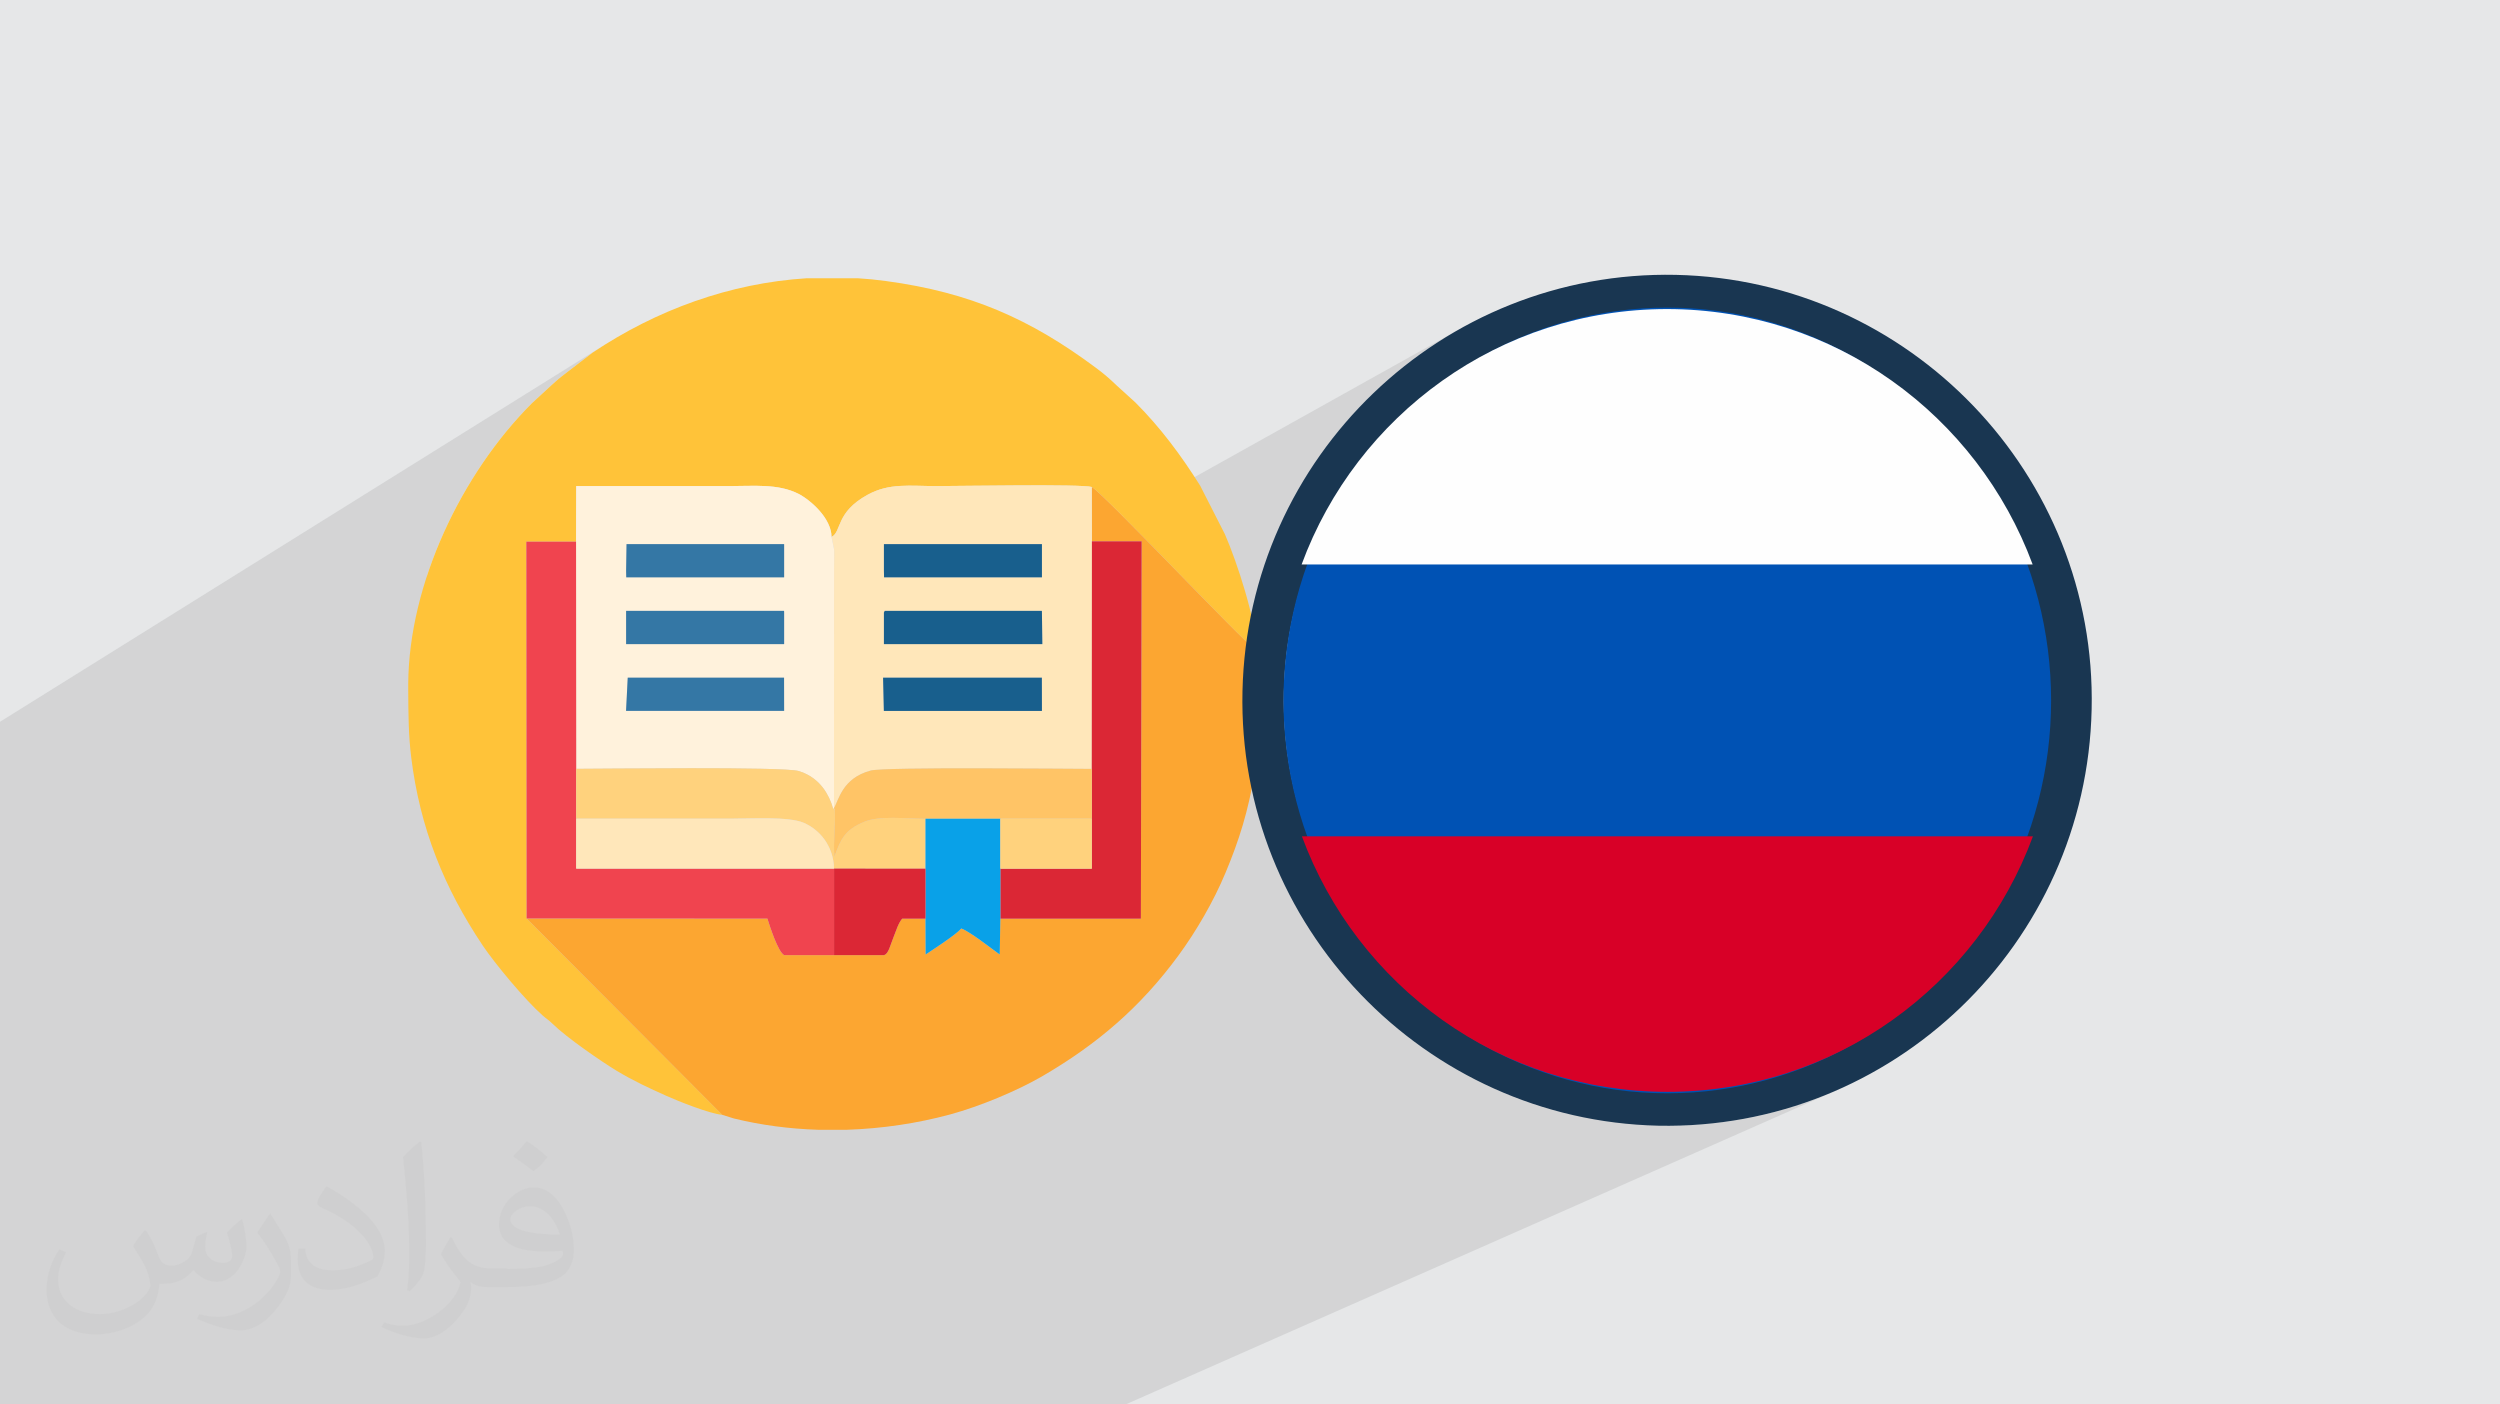 <?xml version="1.0" encoding="UTF-8"?>
<!DOCTYPE svg PUBLIC "-//W3C//DTD SVG 1.1//EN" "http://www.w3.org/Graphics/SVG/1.1/DTD/svg11.dtd">
<!-- Creator: CorelDRAW 2017 -->
<svg xmlns="http://www.w3.org/2000/svg" xml:space="preserve" width="356px" height="200px" version="1.1" style="shape-rendering:geometricPrecision; text-rendering:geometricPrecision; image-rendering:optimizeQuality; fill-rule:evenodd; clip-rule:evenodd"
viewBox="0 0 356000 200000"
 xmlns:xlink="http://www.w3.org/1999/xlink"
 enable-background="new 0 0 511.991 511.991">
 <defs>
  <style type="text/css">
   <![CDATA[
    .fil15 {fill:#0052B4}
    .fil11 {fill:#09A1E8}
    .fil12 {fill:#185F8D}
    .fil14 {fill:#193651}
    .fil13 {fill:#3477A5}
    .fil16 {fill:#D80027}
    .fil8 {fill:#DB2735}
    .fil0 {fill:#E6E7E8}
    .fil7 {fill:#F0444F}
    .fil4 {fill:#FCA631}
    .fil17 {fill:#FEFEFE}
    .fil3 {fill:#FFC339}
    .fil10 {fill:#FFC466}
    .fil9 {fill:#FFD27D}
    .fil5 {fill:#FFE7BA}
    .fil6 {fill:#FFF2DC}
    .fil2 {fill:#373435;fill-opacity:0.031}
    .fil1 {fill:#373435;fill-opacity:0.102}
   ]]>
  </style>
 </defs>
 <g id="Layer_x0020_1">
  <polygon class="fil0" points="0,0 356000,0 356000,200000 0,200000 "/>
  <polygon class="fil1" points="149460,200000 147350,200000 146390,200000 138700,200000 138640,200000 83060,200000 83060,200000 53270,200000 51210,200000 46960,200000 46420,200000 45100,200000 41750,200000 37890,200000 25340,200000 25070,200000 23900,200000 21410,200000 16530,200000 9300,200000 7850,200000 7220,200000 7130,200000 5350,200000 2150,200000 2130,200000 0,200000 0,199550 0,199240 0,198190 0,197860 0,197850 0,197730 0,197580 0,194540 0,193000 0,191710 0,191700 0,191500 0,188780 0,187770 0,187610 0,186930 0,186780 0,185820 0,185470 0,183060 0,183010 0,181160 0,180380 0,179610 0,179280 0,179040 0,177070 0,176850 0,173510 0,172990 0,172380 0,172320 0,171930 0,171400 0,170490 0,169080 0,168980 0,168880 0,168540 0,167490 0,167490 0,167130 0,166260 0,164770 0,163980 0,163770 0,163510 0,162930 0,162450 0,160690 0,159530 0,159280 0,158010 0,157140 0,155920 0,155030 0,151010 0,150800 0,149580 0,148940 0,147870 0,146540 0,146150 0,145730 0,144890 0,143390 0,142320 0,142210 0,141900 0,139290 0,139070 0,136960 0,134730 0,134590 0,132550 0,131810 0,130810 0,130430 0,126200 0,122280 0,118940 0,104500 0,103750 0,103410 0,102820 0,102780 86100,49100 84370,50220 79950,53620 79720,53800 79520,53970 79340,54130 79170,54280 79010,54430 78840,54580 78640,54750 78430,54940 75720,57440 74790,58390 73880,59370 72990,60380 72110,61420 71250,62490 70410,63590 69580,64720 68780,65860 68000,67040 67250,68230 66510,69440 65800,70680 65120,71930 64460,73200 63830,74480 63230,75780 62650,77090 62110,78410 61590,79740 61110,81090 60770,82110 82050,69220 83410,69220 84770,69220 86140,69220 87500,69220 88860,69220 90220,69220 91580,69220 92940,69220 94310,69220 95670,69220 97030,69220 98390,69220 99760,69220 101120,69220 102480,69220 103840,69220 105150,69200 106440,69180 107720,69180 108970,69220 110200,69320 111390,69520 112550,69840 113660,70300 114370,70710 115150,71270 115940,71950 116700,72740 117380,73600 117570,73930 123560,70450 124720,69910 125870,69540 127020,69310 128190,69200 129400,69160 130670,69170 132010,69200 133450,69220 134170,69210 135200,69200 136480,69190 137970,69180 139630,69160 141400,69140 143250,69130 145120,69120 146970,69110 148750,69110 150420,69120 151930,69140 153230,69170 154290,69220 155050,69280 155470,69350 155970,69730 156860,70540 158060,71700 159530,73160 159970,73600 207160,47250 204670,48770 202270,50410 199950,52160 197710,54020 195570,55980 193530,58040 191580,60200 189740,62450 189700,62490 210650,50900 210600,50930 210960,50730 213360,49500 215810,48380 218330,47380 220910,46510 223550,45750 226230,45130 228960,44640 231740,44290 234560,44070 237420,44000 240270,44070 243090,44290 245870,44640 248600,45130 251290,45750 253920,46500 256500,47380 259020,48380 261480,49490 263880,50730 266200,52070 268450,53520 270630,55070 272720,56730 274740,58480 276670,60320 278510,62260 280250,64280 281900,66390 283450,68570 284890,70830 286230,73170 287450,75570 288560,78040 289560,80570 290430,83160 291180,85810 291800,88500 292290,91250 292640,94040 292850,96870 292930,99740 292850,102610 292640,105440 292290,108230 291800,110970 291180,113670 290430,116310 289560,118900 288570,121440 287450,123910 286230,126310 284890,128640 283450,130910 281900,133090 280250,135200 278510,137220 276670,139160 274740,141000 272730,142750 270630,144410 268460,145960 266210,147410 263880,148750 261490,149990 259720,150790 260430,150480 238460,160280 239250,160280 242320,160110 245350,159790 248330,159310 251260,158700 254140,157940 256970,157050 259740,156020 262440,154860 160270,200000 149460,200000 "/>
 </g>
 <g id="Layer_x0020_1_0">
 </g>
 <g id="Layer_x0020_1_0_1">
  <path class="fil2" d="M20860 175320c670,1060 1150,2020 1540,3080 290,670 480,1820 2020,1820 480,0 1060,-100 1630,-480 670,-290 1160,-860 1350,-1630l570 -2020 1450 -670 90 100c-190,760 -290,1530 -290,2010 0,1730 1450,2310 2600,2310 670,0 1250,-390 1250,-960 0,-770 -380,-2210 -770,-3360 670,-680 1350,-1350 2120,-1920l90 90c390,1440 580,2880 580,3840 0,960 -390,1920 -770,2590 -670,1350 -1920,2410 -3460,2410 -1160,0 -2400,-580 -3270,-1640l-100 0c-860,1060 -2110,1920 -4130,1920l-670 0c-100,1350 -390,2310 -870,3170 -1250,2400 -4800,4040 -8170,4040 -4710,0 -7020,-2690 -7020,-6340 0,-2210 770,-4320 1830,-5760l960 380c-670,1350 -1150,2590 -1150,3840 0,3360 2780,4990 5960,4990 2980,0 6530,-1820 7210,-4030 -290,-2400 -1160,-3450 -2500,-5660 380,-670 960,-1440 1630,-2210l100 0 0 0 190 90zm54220 -12770c960,580 1930,1350 2890,2210 -580,770 -1160,1440 -2020,2020 -960,-770 -1920,-1440 -2890,-2110 680,-770 1350,-1440 1930,-2120l0 0 90 0zm480 9220c-1630,0 -2880,1060 -2880,1830 0,1630 3170,2200 7020,2200 -480,-1920 -2120,-4030 -4140,-4030zm-3550 8930c2110,0 3940,-100 5280,-380 1540,-390 2890,-1160 2890,-1730 0,-190 0,-290 -100,-480 -860,90 -1820,90 -2790,90 -2780,0 -4990,-670 -5860,-2200 -190,-480 -380,-960 -380,-1540 0,-1540 670,-3070 1820,-4030 960,-870 2020,-1350 3170,-1350 1930,0 3560,1540 4620,4040 580,1340 1060,2880 1060,4890 0,1350 -390,2400 -1160,3270 -1530,1440 -4320,2010 -8650,2010l-1920 0 0 0 -480 0c-1060,0 -1830,-190 -2410,-670l-90 0c0,290 90,480 90,670 0,960 -280,2210 -960,3170 -1920,2880 -4040,4130 -5770,4130 -1820,0 -4030,-670 -6050,-1630l380 -670c680,280 1540,480 2790,480 3270,0 7500,-3170 8080,-6150 -100,-290 -390,-570 -680,-960 -960,-1150 -1530,-2110 -2110,-3070 480,-960 960,-1730 1340,-2400l200 0c1340,2780 2690,4420 5480,4420l480 0 0 0 2020 0 0 0 -290 90zm-14040 2980c190,-1350 290,-2790 290,-4130l0 -2020c0,-3740 -480,-9220 -870,-12770 680,-770 1640,-1630 2410,-2210l190 100c480,4510 670,9700 670,14500 0,1250 -90,2490 -190,3360 -100,1150 -770,2010 -2110,3360l-290 -100 0 0 -100 -90zm-14520 -5960c100,1730 970,3170 3950,3170 1920,0 3460,-480 5280,-1340 290,-100 480,-290 480,-480 0,-1150 -860,-2590 -2300,-3940 -1350,-1250 -3270,-2400 -4910,-3070 -570,-290 -770,-480 -770,-770 0,-480 680,-1540 1250,-2300l200 0c1920,1050 4130,2590 5760,4220 1450,1540 2410,3170 2410,4900 0,1250 -390,2490 -1060,3650 -2110,1050 -4420,1920 -6730,1920 -2790,0 -4610,-1350 -4610,-4320 0,-290 0,-870 90,-1540l960 0 0 0 0 -100zm-5000 -4990l1730 2790c680,1050 1250,2110 1250,3930l0 2310c0,1820 -1150,3740 -3070,5760 -1440,1340 -2790,1920 -4040,1920 -1830,0 -3850,-580 -6250,-1630l290 -680c770,200 1630,390 2690,390 3460,0 6920,-2500 8560,-5570 190,-390 290,-670 290,-860 0,-390 -200,-770 -390,-1060 -860,-1630 -1820,-3170 -2880,-4510 570,-870 1150,-1730 1730,-2600l90 0 0 -190z"/>
  <g id="_2062004630816">
   <g>
    <path class="fil3" d="M102840 158750l-27850 -27960 -40 -53660 7080 0 20 -7910c7260,0 14530,0 21790,0 3490,0 6920,-370 9820,1080 1770,890 4760,3550 4750,6160 1470,-750 550,-3510 5150,-6010 3130,-1700 5920,-1230 9890,-1230 2990,0 20790,-310 22020,130 1600,840 21470,21950 23450,23310 0,-4260 -2800,-12710 -4490,-16580l-3520 -6910c-2670,-4260 -5670,-8300 -9220,-11850l-2730 -2480c-920,-900 -1900,-1730 -2950,-2500 -9260,-6890 -17810,-10700 -29830,-12320 -1360,-190 -2710,-320 -4050,-400l-7240 0c-10950,690 -21390,4490 -30520,10600l-4420 3400c-660,520 -900,790 -1520,1320l-2710 2500c-9950,9950 -17500,25640 -17590,39960l0 780c20,3630 40,6550 430,9690 1250,10080 4680,18550 10180,26770 1720,2570 6070,7800 8520,9950 580,520 820,600 1420,1190 1940,1930 7030,5430 9150,6710 2340,1400 4510,2420 7090,3570 1660,740 6070,2520 7920,2690z"/>
    <path class="fil4" d="M155490 77090l7080 0 -110 53730 -20010 0 -90 5100c-1220,-870 -4160,-3210 -5470,-3710 -660,820 -4030,3010 -5080,3710l-20 -5100 -3320 0c-570,650 -890,1810 -1270,2730 -440,1090 -680,2300 -1330,2460l-7100 0 -7110 0c-880,-490 -2040,-4110 -2380,-5200l-34290 -20 27850 27960 1660 520c3880,950 7910,1480 11960,1610l4170 0c5030,-170 10010,-920 14660,-2180 4270,-1160 9540,-3370 13070,-5410 7860,-4570 14030,-9840 19460,-17240 2460,-3350 4990,-7660 6700,-11780 1950,-4670 3220,-8700 4160,-14310 470,-2790 710,-5230 710,-8530l0 -3010c-20,-2320 -100,-4990 -470,-5760 -1980,-1360 -21850,-22470 -23450,-23310l20 7740z"/>
    <path class="fil5" d="M125750 96500l22610 0 10 4740 -22510 0 -110 -4740zm240 -9510l22370 0 10 230 60 4500 -22560 0 0 -4500 120 -230zm-120 -9510l22500 0 0 3820 0 910 -22480 0 -20 -910 0 -3820zm-7460 -1020c530,2720 360,1020 360,4370l-10 34230c690,-1100 1150,-4240 5220,-5330 1990,-540 28190,-240 31490,-240l20 -32400 -20 -7740c-1230,-440 -19030,-130 -22020,-130 -3970,0 -6760,-470 -9890,1230 -4600,2500 -3680,5260 -5150,6010z"/>
    <path class="fil6" d="M89390 96500l22740 0 -480 0 10 4730 -22510 0 240 -4730zm-230 -9510l22490 0 10 230 0 4500 -22500 0 0 -4500 0 -230zm60 -9510l22440 0 0 3820 0 910 -22740 0 260 0 -20 -910 60 -3820zm-7190 -350l20 32350c3410,0 29530,-330 31660,310 2390,720 3860,2430 4670,4570 290,770 40,470 490,1020l-110 -320 10 -34230c0,-3350 170,-1650 -360,-4370 10,-2610 -2980,-5270 -4750,-6160 -2900,-1450 -6330,-1080 -9820,-1080 -7260,0 -14530,0 -21790,0l-20 7910z"/>
    <path class="fil7" d="M74990 130790l34290 20c340,1090 1500,4710 2380,5200l7110 0 0 -12320 -36720 0 0 -7110 0 -7100 -20 -32350 -7080 0 40 53660z"/>
    <polygon class="fil8" points="155470,109490 155470,116590 155470,123700 142450,123700 142450,130820 162460,130820 162570,77090 155490,77090 "/>
    <path class="fil9" d="M82050 116580c7340,0 14690,0 22030,0 2680,0 8170,-340 10330,570 2320,970 4280,3330 4360,6540l13020 10 0 -7110c-2810,0 -6570,-480 -8760,450 -2610,1100 -3290,2310 -4210,4970 -190,-2170 180,-4740 50,-6630 -450,-550 -200,-250 -490,-1020 -810,-2140 -2280,-3850 -4670,-4570 -2130,-640 -28250,-310 -31660,-310l0 7100z"/>
    <path class="fil10" d="M118760 115060l110 320c130,1890 -240,4460 -50,6630 920,-2660 1600,-3870 4210,-4970 2190,-930 5950,-450 8760,-450l10660 0 13020 0 0 -7100c-3300,0 -29500,-300 -31490,240 -4070,1090 -4530,4230 -5220,5330z"/>
    <path class="fil5" d="M118770 123690c-80,-3210 -2040,-5570 -4360,-6540 -2160,-910 -7650,-570 -10330,-570 -7340,0 -14690,0 -22030,0l0 7110 36720 0z"/>
    <path class="fil11" d="M131790 123700l0 7120 20 5100c1050,-700 4420,-2890 5080,-3710 1310,500 4250,2840 5470,3710l90 -5100 0 -7120 0 -7110 -10660 0 0 7110z"/>
    <path class="fil8" d="M118770 136010l7100 0c650,-160 890,-1370 1330,-2460 380,-920 700,-2080 1270,-2730l3320 0 0 -7120 -13020 -10 0 12320z"/>
    <polygon class="fil12" points="125860,101240 148370,101240 148360,96500 125750,96500 "/>
    <polygon class="fil12" points="125870,87220 125870,91720 148430,91720 148370,87220 148360,86990 125990,86990 "/>
    <polygon class="fil12" points="125870,81300 125890,82210 148370,82210 148370,81300 148370,77480 125870,77480 "/>
    <polygon class="fil13" points="89160,87220 89160,91720 111660,91720 111660,87220 111650,86990 89160,86990 "/>
    <polygon class="fil13" points="89160,81300 89180,82210 88920,82210 111660,82210 111660,81300 111660,77480 89220,77480 "/>
    <polygon class="fil13" points="89150,101230 111660,101230 111650,96500 112130,96500 89390,96500 "/>
    <polygon class="fil9" points="142450,123700 155470,123700 155470,116590 142450,116590 "/>
   </g>
   <g>
    <path class="fil14" d="M176930 98410c740,-33420 28410,-59970 61710,-59270 33300,730 59970,28440 59210,61860 -730,33440 -28400,59970 -61700,59300 -33300,-760 -59970,-28470 -59220,-61890l0 0zm114470 2490c620,-29780 -23030,-54960 -53100,-55650 -29740,-640 -54860,23110 -55480,53280 -630,30180 23030,54960 53110,55640 30080,630 54820,-23070 55470,-53270l0 0 0 0z"/>
    <ellipse class="fil15" transform="matrix(1.11274E-06 0.017 -0.017 1.09181E-06 237422 99741.7)" rx="3290760" ry="3215080"/>
    <path class="fil16" d="M237400 155480c23910,0 44250,-15130 52090,-36390l-104100 0c7840,21260 28190,36390 52070,36390l-60 0z"/>
    <path class="fil17" d="M237420 44010c-23900,0 -44250,15130 -52070,36370l104100 0c-7860,-21240 -28200,-36370 -52110,-36370l80 0z"/>
   </g>
  </g>
 </g>
</svg>

